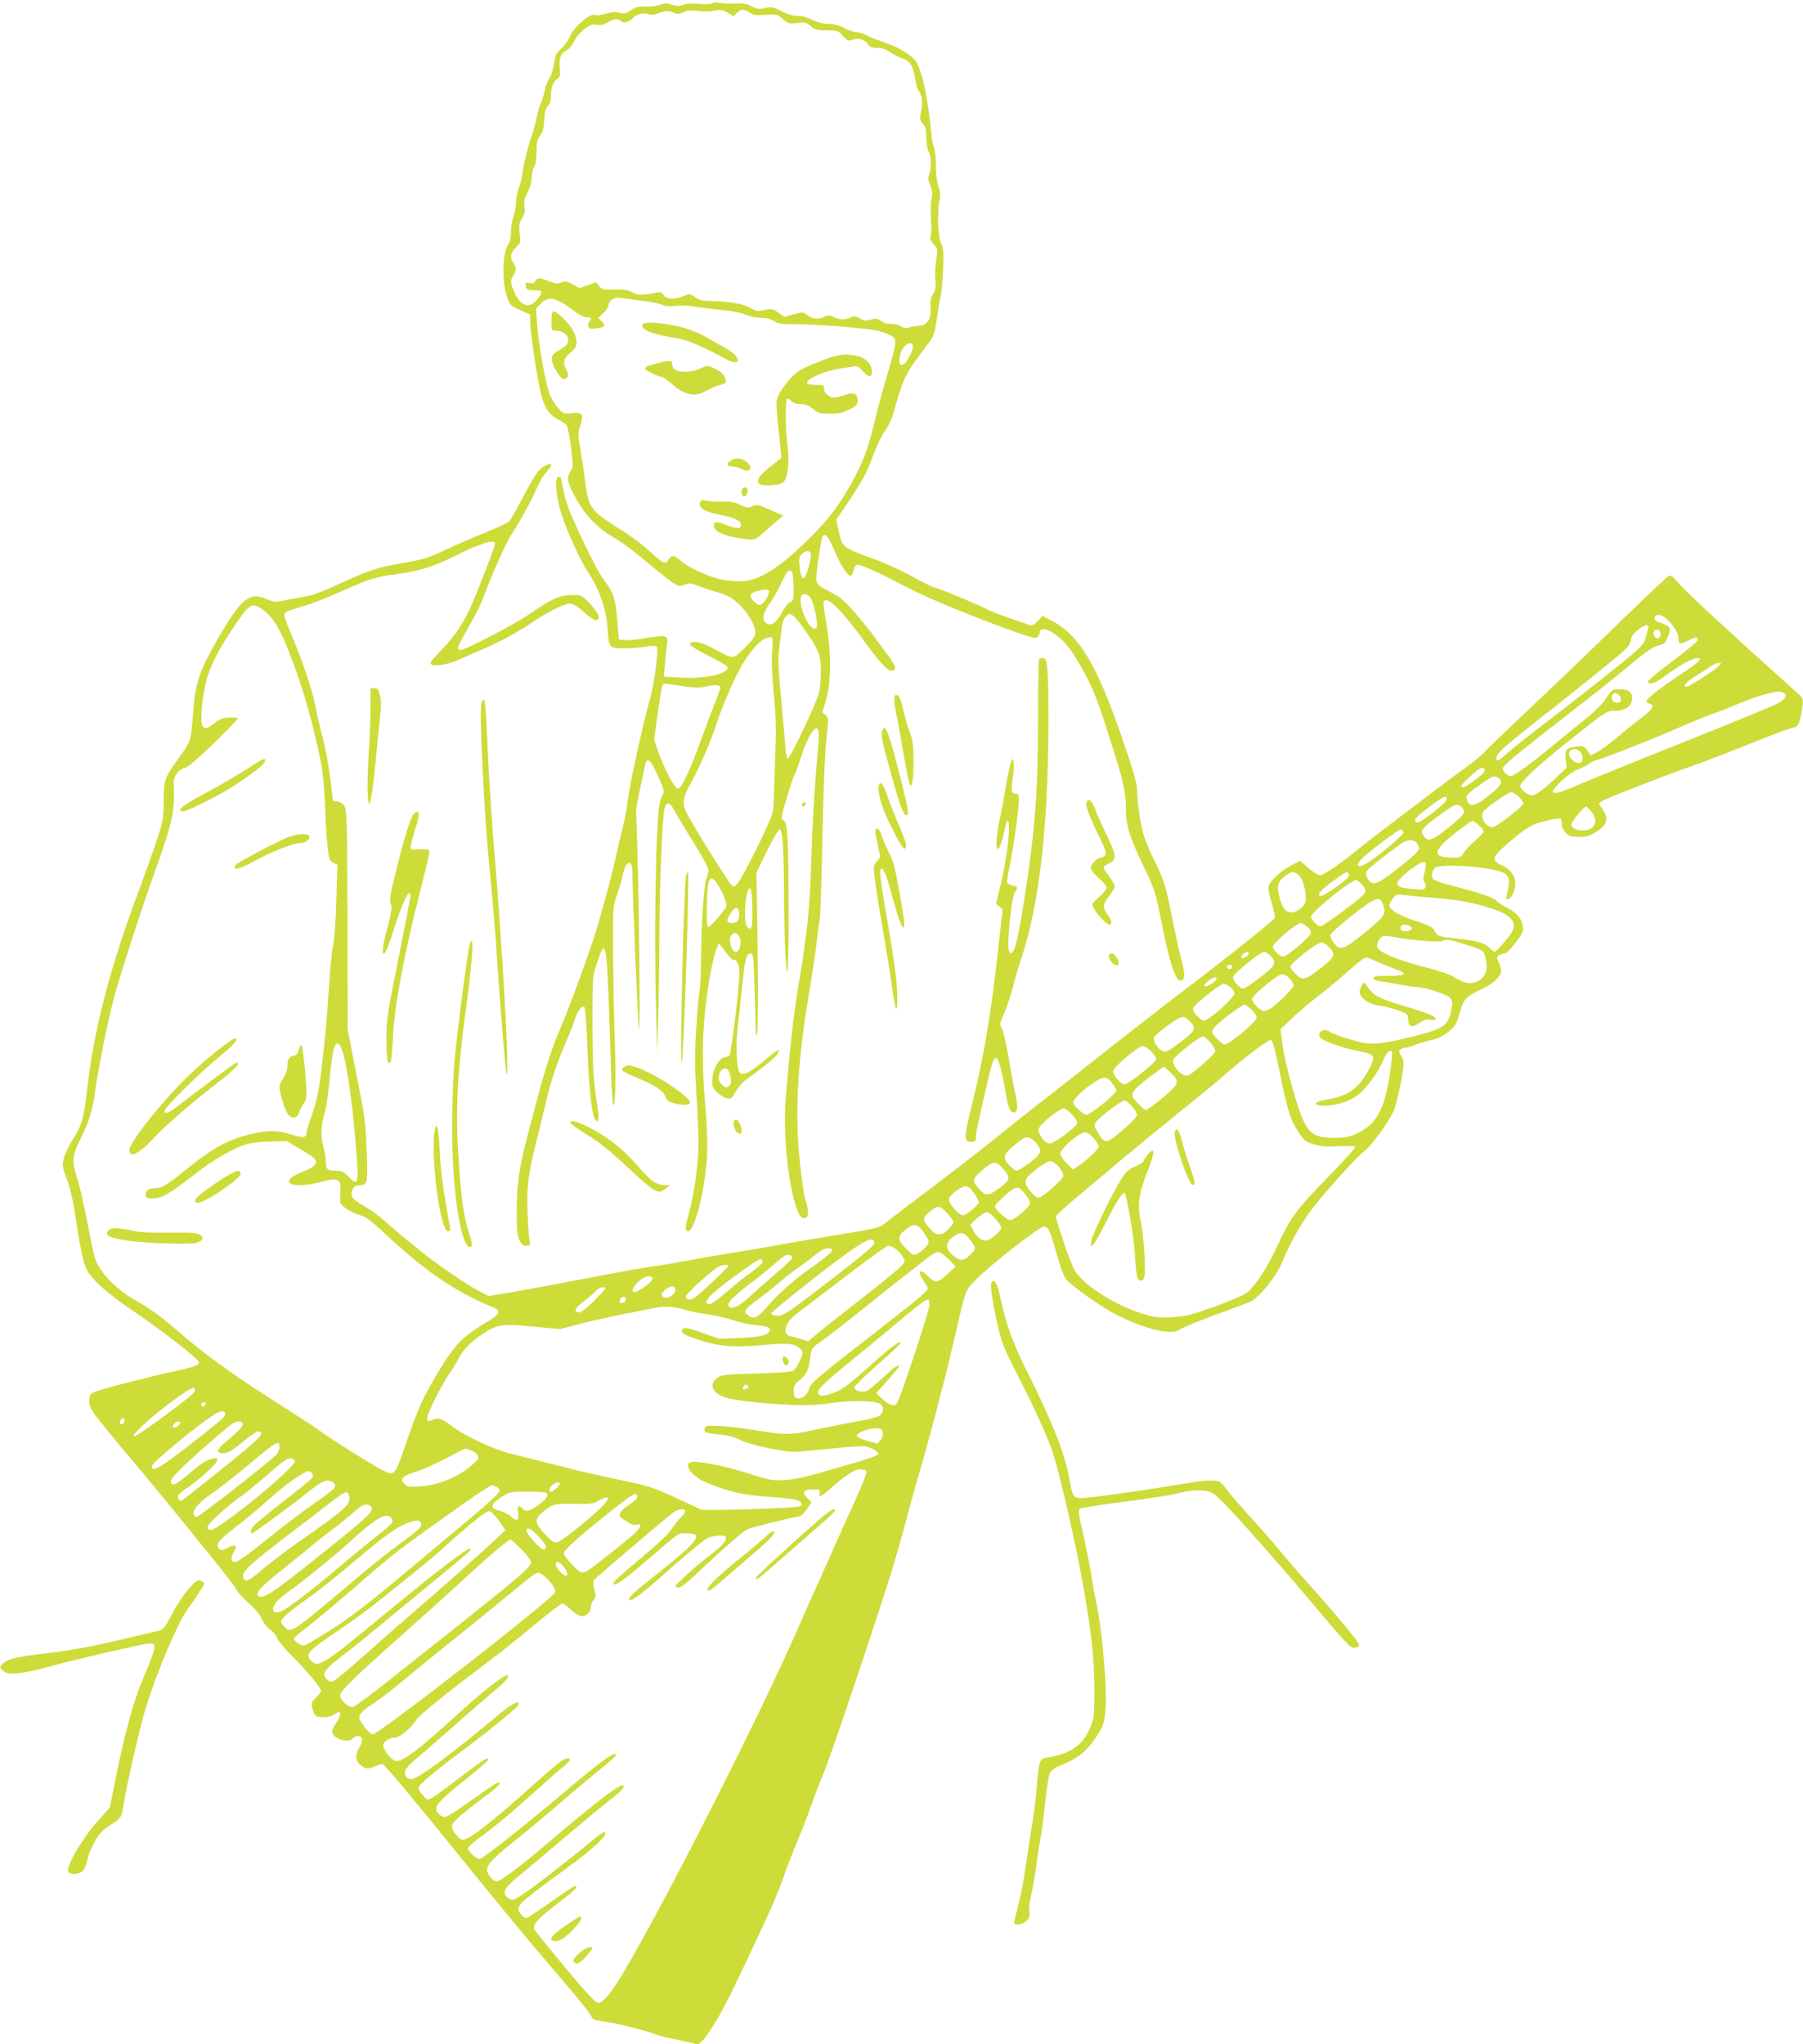 <?xml version="1.0" standalone="no"?>
<!DOCTYPE svg PUBLIC "-//W3C//DTD SVG 20010904//EN"
 "http://www.w3.org/TR/2001/REC-SVG-20010904/DTD/svg10.dtd">
<svg version="1.0" xmlns="http://www.w3.org/2000/svg"
 width="1129pt" height="1280pt" viewBox="0 0 1129 1280"
 preserveAspectRatio="xMidYMid meet">
<g transform="translate(0,1280) scale(0.1,-0.1)"
fill="#cddc39" stroke="none">
<path d="M4460 12780 c-9 -6 -43 -8 -82 -4 -45 4 -78 2 -98 -6 -25 -10 -38
-10 -71 0 -34 11 -46 11 -77 0 -20 -8 -61 -13 -91 -11 -43 2 -60 -2 -90 -23
-32 -22 -42 -24 -71 -16 -25 7 -47 6 -87 -6 -29 -8 -57 -13 -62 -9 -32 19
-139 -72 -168 -144 -8 -20 -30 -50 -50 -67 -31 -27 -37 -40 -44 -94 -5 -34
-18 -75 -29 -90 -11 -16 -25 -51 -30 -79 -5 -28 -16 -63 -24 -79 -8 -15 -19
-54 -25 -87 -6 -33 -20 -82 -30 -110 -21 -55 -61 -221 -61 -251 0 -11 -9 -45
-20 -77 -11 -31 -20 -77 -20 -102 0 -25 -7 -62 -15 -82 -8 -19 -15 -60 -15
-91 0 -38 -6 -65 -21 -88 -32 -52 -36 -225 -7 -313 20 -63 21 -64 84 -92 l64
-29 0 -46 c0 -50 31 -272 56 -397 26 -132 54 -181 125 -217 19 -10 40 -25 47
-32 6 -7 18 -69 27 -136 15 -121 15 -124 -4 -156 -23 -37 -20 -60 19 -136 63
-124 134 -202 245 -271 82 -50 117 -76 242 -181 51 -42 111 -89 133 -104 38
-25 44 -27 76 -15 30 11 42 10 87 -8 29 -11 86 -30 127 -42 60 -18 85 -33 127
-72 57 -53 103 -134 103 -179 0 -22 -16 -44 -66 -94 -76 -74 -68 -74 -190 -8
-54 29 -93 44 -118 44 -64 0 -41 -25 78 -85 63 -31 117 -63 120 -71 16 -41
-135 -76 -288 -67 l-109 6 7 76 c3 42 9 97 12 122 6 42 4 48 -15 54 -12 4 -63
-1 -114 -10 -51 -9 -110 -15 -132 -13 l-40 3 -10 125 c-11 135 -22 166 -92
262 -41 56 -180 343 -218 448 -14 41 -29 100 -33 130 -5 39 -11 55 -22 55 -26
0 -23 -83 5 -196 29 -112 117 -310 186 -416 63 -96 105 -220 113 -331 8 -130
10 -132 105 -132 42 0 103 5 135 11 42 7 62 7 69 0 12 -12 -15 -230 -40 -316
-41 -143 -124 -516 -138 -620 -8 -66 -24 -154 -35 -195 -11 -41 -29 -118 -40
-170 -20 -93 -62 -253 -121 -458 -35 -122 -179 -516 -239 -652 -43 -100 -91
-248 -141 -440 -16 -63 -41 -155 -54 -205 -52 -192 -68 -302 -69 -465 -1 -126
2 -162 16 -193 13 -29 23 -37 44 -37 25 0 26 2 19 38 -4 20 -9 101 -12 178 -5
161 5 237 63 467 19 78 44 178 54 222 27 119 66 236 121 363 27 63 53 130 59
150 13 48 46 90 59 77 6 -6 15 -125 20 -275 10 -255 28 -411 50 -433 21 -21
25 5 12 86 -27 175 -30 231 -31 517 0 289 0 296 25 370 64 190 65 178 91 -662
3 -120 10 -218 14 -218 14 0 18 168 10 400 -5 129 -10 372 -11 540 -2 303 -1
305 24 375 14 39 30 96 37 127 19 94 60 103 60 13 0 -125 33 -912 40 -975 10
-85 3 719 -9 1125 l-8 250 29 144 c16 79 31 148 34 152 14 24 34 0 73 -88 44
-97 44 -98 26 -128 -12 -21 -20 -65 -25 -145 -16 -230 -22 -739 -14 -1098 l9
-367 6 200 c4 110 7 343 8 518 1 316 16 723 30 801 9 57 34 59 61 6 12 -23 54
-94 94 -159 41 -64 86 -140 101 -169 27 -51 27 -53 11 -93 -19 -46 -35 -293
-36 -520 0 -75 -4 -158 -9 -185 -5 -27 -15 -136 -21 -242 -10 -156 -10 -237 1
-415 8 -122 13 -271 12 -332 -1 -119 -31 -319 -64 -429 -11 -37 -18 -75 -15
-82 23 -60 78 71 110 264 30 177 32 268 11 527 -19 229 -18 392 0 575 16 158
49 335 72 390 l14 35 19 -25 c53 -70 63 -80 75 -80 22 0 35 -34 35 -87 0 -80
-51 -497 -62 -510 -6 -7 -18 -13 -28 -13 -37 0 -80 -81 -80 -150 0 -34 6 -47
33 -71 34 -31 69 -45 87 -34 5 3 19 24 30 45 11 21 37 51 57 66 130 95 183
138 198 160 29 45 9 38 -59 -20 -123 -104 -164 -122 -181 -78 -13 35 -17 180
-6 267 6 50 18 162 27 250 17 173 27 215 54 215 15 0 18 -18 23 -167 4 -91 7
-212 8 -267 1 -81 3 -94 10 -66 5 20 7 238 3 521 l-7 486 67 137 c39 79 73
135 79 133 17 -5 24 -110 26 -367 1 -294 12 -549 22 -525 9 24 10 701 0 837
-5 78 -10 100 -24 110 -18 13 -17 19 18 137 20 69 43 138 52 154 8 17 28 71
43 119 28 88 71 168 90 168 22 0 22 -36 1 -258 -11 -125 -25 -371 -30 -547
-11 -334 -24 -463 -82 -810 -30 -177 -58 -435 -79 -708 -16 -208 10 -489 60
-658 21 -70 40 -95 65 -85 19 7 19 51 0 107 -9 23 -25 131 -36 238 -33 309
-16 627 56 1056 24 143 46 294 50 335 4 41 11 98 17 125 5 28 13 264 18 525 6
291 15 527 24 610 15 133 15 135 -5 152 l-20 17 21 68 c34 111 37 293 7 473
-14 80 -23 148 -20 153 23 39 112 -50 277 -278 74 -102 125 -155 148 -155 35
0 29 29 -19 93 -26 35 -67 90 -90 123 -24 32 -78 100 -121 149 -66 76 -90 96
-157 131 -69 35 -80 45 -83 70 -4 34 28 257 39 276 16 25 40 -6 79 -101 36
-88 84 -156 101 -146 4 3 10 18 14 34 3 16 12 32 19 34 17 7 133 -44 287 -126
136 -72 376 -173 651 -274 145 -53 181 -63 193 -53 8 7 15 18 15 24 0 30 23
35 62 15 63 -32 115 -86 167 -173 100 -166 127 -232 231 -566 65 -204 80 -275
80 -370 0 -107 20 -173 104 -350 78 -162 81 -173 122 -378 45 -231 85 -352
114 -352 30 0 33 34 11 117 -20 77 -27 107 -76 348 -27 132 -43 180 -103 300
-22 44 -49 109 -60 145 -21 67 -42 210 -42 291 0 31 -27 125 -85 293 -164 482
-277 672 -451 760 l-56 29 -30 -32 c-20 -22 -36 -30 -47 -26 -9 4 -63 22 -121
42 -57 19 -125 45 -150 58 -78 39 -308 135 -325 135 -8 0 -73 32 -144 71 -71
39 -178 88 -238 109 -200 71 -200 71 -224 186 l-12 60 70 104 c100 151 118
184 162 303 22 59 55 127 74 151 18 24 41 72 51 107 66 234 70 242 221 442 33
43 38 60 51 150 8 56 19 123 25 148 6 26 12 102 15 169 3 100 1 129 -12 154
-20 38 -27 200 -12 266 8 36 7 55 -6 93 -10 29 -16 80 -16 132 0 46 -5 96 -12
112 -6 15 -15 64 -19 108 -16 187 -57 376 -93 430 -25 38 -112 91 -196 119
-41 13 -93 34 -115 45 -21 12 -51 21 -66 21 -14 0 -47 11 -73 25 -32 17 -63
25 -97 25 -33 0 -66 8 -99 25 -30 15 -66 25 -93 25 -29 0 -64 10 -103 30 -54
27 -63 29 -103 20 -37 -9 -49 -8 -83 10 -30 16 -54 20 -106 18 -37 -2 -80 0
-97 4 -17 5 -37 4 -45 -2z m-40 -52 c19 0 50 3 67 7 25 5 42 2 69 -14 l37 -22
22 21 c26 25 42 25 79 1 24 -16 41 -18 101 -14 69 5 72 5 107 -26 34 -29 40
-31 90 -25 48 6 57 4 85 -20 27 -23 40 -26 100 -26 67 0 71 -1 101 -35 29 -31
35 -33 59 -24 37 14 78 2 97 -27 13 -19 25 -24 59 -24 30 0 54 -8 82 -27 22
-16 55 -33 74 -38 47 -14 70 -50 81 -124 5 -34 14 -68 20 -76 23 -28 30 -79
18 -133 -10 -48 -10 -54 10 -75 18 -19 22 -36 22 -88 1 -36 7 -75 15 -89 17
-30 19 -95 4 -139 -9 -26 -8 -39 6 -71 12 -27 15 -49 10 -72 -8 -34 -9 -100
-3 -178 2 -25 -1 -55 -5 -66 -6 -16 -1 -30 20 -54 26 -32 26 -33 15 -99 -6
-36 -8 -92 -5 -123 5 -46 2 -63 -15 -90 -15 -25 -19 -45 -15 -83 6 -70 -22
-115 -71 -115 -19 0 -47 -5 -62 -10 -21 -8 -32 -7 -53 7 -15 9 -41 16 -62 15
-23 -2 -44 4 -61 17 -22 17 -31 19 -63 10 -31 -9 -44 -8 -71 7 -27 15 -37 16
-59 6 -35 -16 -70 -15 -105 3 -25 13 -33 13 -65 -1 -39 -16 -66 -12 -103 16
-21 17 -26 17 -81 2 l-59 -16 -39 27 c-35 24 -42 25 -86 16 -43 -10 -52 -8
-90 14 -43 25 -133 40 -252 42 -46 1 -67 6 -92 24 -31 23 -33 23 -73 7 -58
-23 -105 -21 -124 6 -15 21 -18 21 -78 10 -65 -12 -98 -8 -134 15 -13 8 -47
12 -98 10 -71 -2 -79 0 -95 22 l-18 24 -52 -19 -52 -18 -44 24 c-37 20 -47 22
-70 12 -20 -9 -34 -9 -68 4 -75 27 -78 28 -92 7 -10 -15 -22 -19 -41 -15 -23
4 -25 2 -22 -19 2 -20 9 -24 38 -26 19 -1 41 -2 48 -2 19 -1 14 -19 -15 -57
-47 -58 -100 -43 -139 39 -28 60 -30 86 -9 113 8 10 14 28 14 39 0 11 -6 29
-14 39 -24 31 -18 65 16 97 29 27 30 30 23 88 -5 51 -3 65 15 94 17 27 20 44
15 74 -5 31 0 51 20 91 16 32 26 68 26 95 0 24 7 52 15 63 9 12 14 44 15 92 0
59 4 78 22 103 17 22 23 48 26 99 3 51 9 73 23 86 14 12 19 31 19 66 0 53 13
86 42 106 15 11 17 22 13 65 -7 60 8 96 46 114 14 7 34 31 44 54 11 24 38 56
64 76 38 29 51 33 79 28 24 -4 42 0 66 14 36 23 71 27 81 11 10 -17 51 -11 69
9 28 31 71 45 104 33 21 -7 37 -6 61 4 40 17 72 18 104 3 18 -8 31 -7 58 5 20
9 48 13 69 10 19 -3 51 -6 70 -6z m-400 -1811 c58 -7 116 -19 128 -26 17 -9
42 -11 81 -6 32 4 84 2 116 -4 32 -6 108 -16 169 -21 67 -7 127 -18 154 -30
25 -11 67 -20 95 -20 32 0 61 -7 83 -20 25 -16 49 -21 106 -20 166 1 493 -25
562 -46 27 -7 60 -21 73 -30 31 -20 28 -41 -33 -247 -25 -81 -60 -213 -79
-293 -41 -171 -69 -244 -143 -379 -77 -140 -149 -234 -271 -353 -189 -186
-314 -262 -428 -262 -34 0 -86 5 -115 11 -78 17 -204 74 -251 114 -48 42 -59
43 -81 10 -21 -32 -33 -26 -131 65 -41 37 -121 96 -180 131 -59 35 -124 82
-145 105 -42 46 -52 76 -68 204 -5 47 -18 129 -27 184 -17 93 -17 102 -1 153
23 71 13 84 -55 76 -47 -6 -51 -4 -83 31 -19 19 -44 62 -56 93 -26 70 -69 315
-77 440 l-6 92 32 32 c46 46 88 38 189 -36 53 -39 84 -55 100 -52 24 5 29 -12
11 -30 -7 -7 -9 -19 -5 -29 5 -13 14 -15 48 -10 58 9 63 15 37 42 l-23 24 32
30 c18 16 32 38 32 49 0 29 39 53 75 46 17 -3 77 -11 135 -18z m1696 -281 c7
-19 -34 -104 -57 -116 -25 -14 -32 2 -24 51 10 61 66 105 81 65z m-639 -1302
c3 -8 -2 -44 -12 -80 -27 -99 -49 -99 -58 -1 -5 49 -3 61 14 78 23 23 47 25
56 3z m-113 -135 c3 -17 6 -60 6 -95 0 -57 -2 -65 -25 -76 -13 -7 -37 -38 -52
-68 -31 -61 -69 -84 -97 -60 -27 21 -18 63 25 123 22 32 56 91 74 132 37 80
59 94 69 44z m-149 -99 c8 -13 -24 -69 -47 -84 -13 -8 -23 -5 -43 14 -36 34
-32 56 13 68 50 13 70 14 77 2z m260 -43 c24 -37 51 -175 37 -189 -35 -35
-118 138 -95 198 8 22 41 17 58 -9z m-38 -198 c89 -125 103 -161 103 -255 0
-45 -4 -106 -10 -135 -10 -56 -182 -419 -198 -419 -5 0 -12 42 -16 93 -4 50
-16 189 -27 307 -17 180 -18 229 -9 300 6 47 14 104 16 128 3 24 14 52 25 63
18 18 23 19 42 6 12 -7 46 -47 74 -88z m-202 -136 c-5 -58 -1 -148 10 -263 13
-136 16 -217 10 -370 -4 -107 -8 -235 -9 -285 -2 -82 -6 -99 -45 -185 -54
-121 -156 -318 -181 -350 -16 -20 -23 -23 -37 -14 -18 11 -259 399 -288 463
-24 54 -18 90 28 172 52 90 130 271 168 389 33 103 115 291 159 362 67 109
127 168 173 168 17 0 18 -7 12 -87z m-532 -223 c44 -7 82 -7 110 0 62 14 97
13 97 -4 0 -8 -16 -55 -35 -103 -19 -48 -58 -151 -86 -228 -74 -204 -124 -307
-146 -303 -21 4 -87 132 -123 236 l-24 70 22 161 c13 89 25 168 29 177 5 13
15 15 47 10 23 -3 71 -10 109 -16z m193 -1241 c38 -61 61 -127 49 -143 -41
-55 -99 -121 -109 -121 -7 0 -11 36 -10 115 1 194 18 230 70 149z m215 -147
c3 -117 -6 -147 -32 -116 -29 36 -9 268 21 238 5 -5 10 -60 11 -122z m-83 -31
c4 -39 -12 -61 -44 -61 -36 0 -38 18 -9 61 30 46 49 46 53 0z m6 -159 c10 -37
-5 -82 -27 -82 -30 0 -49 84 -25 108 20 20 42 9 52 -26z m-63 -851 c13 -44 8
-68 -17 -78 -20 -8 -54 29 -54 59 0 30 19 58 40 58 14 0 23 -11 31 -39z"/>
<path d="M3453 10790 c-1 -56 1 -60 22 -60 59 0 94 -35 80 -79 -3 -10 -25 -28
-49 -41 -59 -30 -65 -56 -29 -121 32 -59 55 -76 74 -53 10 13 10 21 -5 49 -24
44 -15 75 29 109 41 32 46 67 16 131 -19 42 -101 125 -124 125 -10 0 -14 -16
-14 -60z"/>
<path d="M4024 10769 c-19 -32 61 -63 226 -89 53 -8 167 -57 279 -120 59 -33
91 -38 91 -15 0 21 -29 48 -86 80 -27 15 -75 43 -106 61 -72 41 -153 69 -246
83 -92 14 -149 14 -158 0z"/>
<path d="M5115 10530 c-105 -43 -126 -57 -168 -102 -26 -29 -57 -72 -68 -96
-21 -41 -21 -49 -10 -160 7 -64 15 -145 18 -179 l6 -61 -63 -48 c-112 -88
-112 -130 1 -122 48 4 66 9 80 26 24 31 33 130 20 225 -13 94 -15 284 -2 291
4 3 16 -3 26 -14 12 -14 31 -20 59 -20 31 -1 50 -8 76 -30 31 -27 41 -30 106
-30 58 0 83 5 123 26 43 21 51 29 51 53 0 47 -23 58 -80 38 -26 -9 -56 -17
-67 -17 -30 0 -63 29 -63 56 0 22 -4 24 -49 24 -28 0 -52 4 -56 9 -16 26 112
82 221 96 27 3 59 8 72 11 18 4 32 -4 57 -32 35 -38 55 -38 55 -1 0 43 -35 83
-83 96 -85 21 -133 14 -262 -39z"/>
<path d="M4111 10524 c-58 -16 -71 -21 -71 -33 0 -10 83 -51 103 -51 8 0 38
-21 66 -46 77 -69 144 -82 215 -40 23 13 60 29 84 35 38 11 42 15 36 34 -10
33 -30 52 -75 72 -38 18 -41 18 -76 1 -83 -40 -183 -29 -183 19 0 30 -17 31
-99 9z"/>
<path d="M4572 9914 c-27 -18 -20 -34 14 -34 14 0 39 -7 55 -16 56 -29 82 7
33 45 -32 25 -71 27 -102 5z"/>
<path d="M4645 9730 c-8 -25 10 -50 24 -34 5 5 11 18 13 29 4 28 -28 32 -37 5z"/>
<path d="M4384 9656 c-14 -36 27 -61 132 -81 82 -16 124 -36 124 -61 0 -25
-24 -26 -81 -5 -68 26 -89 27 -89 2 0 -42 68 -71 204 -87 53 -6 53 -6 112 45
32 29 73 64 89 78 l30 26 -25 9 c-14 6 -51 22 -82 36 -51 22 -60 24 -88 12
-28 -11 -36 -10 -76 9 -34 18 -59 22 -112 20 -37 -1 -82 2 -99 6 -26 6 -34 4
-39 -9z"/>
<path d="M3411 9883 c-38 -19 -57 -47 -147 -216 -35 -67 -70 -127 -77 -134 -7
-6 -73 -37 -147 -67 -75 -30 -189 -80 -255 -111 -104 -49 -137 -59 -260 -80
-166 -30 -202 -41 -360 -113 -174 -78 -205 -90 -281 -102 -38 -6 -91 -16 -117
-22 -41 -9 -54 -7 -98 11 -108 47 -160 4 -312 -261 -107 -187 -135 -268 -147
-441 -14 -186 -14 -186 -84 -284 -98 -137 -99 -140 -101 -278 -1 -112 -4 -128
-44 -247 -23 -71 -67 -194 -97 -275 -192 -508 -294 -895 -339 -1288 -20 -176
-33 -224 -89 -310 -25 -39 -50 -92 -57 -120 -10 -46 -8 -56 19 -125 17 -44 37
-123 47 -190 35 -234 55 -334 77 -377 32 -64 134 -156 284 -256 125 -84 309
-222 388 -292 34 -31 38 -37 25 -49 -8 -8 -61 -24 -119 -36 -152 -32 -490
-118 -527 -135 -30 -13 -33 -19 -33 -59 0 -42 7 -53 108 -177 59 -73 127 -155
152 -183 47 -53 302 -365 523 -638 69 -86 133 -170 141 -186 8 -16 42 -53 75
-81 37 -33 68 -70 81 -99 13 -27 35 -56 53 -67 18 -11 37 -34 42 -51 6 -16 44
-63 85 -104 96 -95 190 -207 190 -226 0 -8 -14 -28 -31 -43 -27 -25 -30 -33
-24 -64 4 -20 13 -42 21 -48 21 -17 88 -14 115 5 13 9 27 16 31 16 16 0 8 -32
-17 -68 -14 -20 -25 -44 -25 -54 0 -44 101 -77 130 -43 16 20 49 19 57 -1 3
-9 -4 -33 -16 -54 -27 -48 -27 -81 1 -107 34 -30 51 -33 94 -14 21 10 45 16
51 14 15 -5 204 -232 532 -638 133 -165 317 -388 407 -495 91 -107 210 -247
263 -310 54 -64 101 -125 105 -137 5 -17 18 -22 64 -28 67 -7 272 -58 322 -78
19 -8 62 -20 95 -27 33 -6 89 -18 123 -27 l64 -15 30 28 c16 16 59 80 95 141
58 102 107 201 312 642 34 73 75 172 91 220 15 47 53 145 83 218 31 73 75 185
97 250 23 65 60 161 82 213 43 100 368 1071 436 1300 22 74 57 198 77 275 20
77 54 199 75 270 65 220 165 600 215 815 88 382 75 344 152 423 91 93 392 326
420 327 28 0 39 -25 83 -184 18 -64 42 -128 53 -143 35 -44 226 -179 321 -227
175 -88 338 -127 388 -94 30 20 148 67 304 123 67 24 135 50 150 58 56 30 160
162 194 246 39 100 110 228 174 316 71 97 294 345 339 377 48 35 174 212 191
270 23 81 44 177 51 240 6 45 4 62 -11 88 -16 27 -17 32 -4 40 8 5 23 10 32
10 10 0 41 9 70 21 28 11 74 24 101 29 52 10 124 61 145 102 6 13 18 49 27 80
19 70 39 91 131 134 73 34 124 81 124 114 0 9 -7 34 -15 53 -14 34 -14 37 4
47 11 5 27 10 35 10 8 0 38 30 67 68 44 59 50 71 45 102 -8 50 -35 81 -99 116
-31 16 -63 37 -69 46 -14 18 -120 53 -280 93 -57 14 -108 33 -114 41 -14 18
-7 55 14 72 21 16 171 15 292 -2 152 -22 176 -38 167 -109 -3 -23 -9 -52 -13
-64 -11 -39 24 -27 41 13 32 78 7 141 -72 176 -63 28 -59 52 20 121 135 117
160 133 252 156 47 12 90 19 96 16 5 -4 9 -20 9 -36 0 -18 9 -39 25 -54 20
-21 34 -25 83 -25 47 0 67 6 104 29 74 47 85 84 43 145 l-24 36 22 14 c28 19
357 147 552 216 83 29 215 80 295 112 192 78 319 126 352 133 30 6 41 33 54
131 6 52 6 52 -37 90 -403 361 -676 613 -733 677 -52 59 -54 60 -76 44 -12 -9
-143 -132 -289 -274 -146 -143 -361 -349 -476 -458 -335 -318 -359 -340 -385
-370 -14 -15 -63 -55 -110 -89 -131 -95 -576 -433 -660 -501 -125 -102 -231
-175 -254 -175 -12 0 -45 20 -73 45 l-52 45 -61 -31 c-33 -18 -79 -52 -101
-77 -46 -49 -46 -55 -11 -172 10 -36 17 -70 15 -77 -4 -12 -229 -193 -418
-338 -275 -210 -588 -453 -715 -555 -80 -64 -226 -179 -325 -255 -99 -77 -222
-175 -274 -218 -52 -43 -227 -179 -390 -303 -163 -123 -310 -235 -327 -249
-27 -22 -59 -30 -247 -60 -118 -19 -291 -48 -384 -65 -92 -18 -238 -42 -323
-56 -85 -13 -211 -35 -280 -48 -69 -13 -165 -30 -215 -36 -49 -6 -225 -38
-390 -70 -165 -32 -376 -71 -468 -87 l-168 -28 -65 34 c-73 38 -281 181 -364
250 -30 26 -77 64 -105 86 -27 22 -78 66 -113 97 -34 31 -92 74 -129 95 -79
45 -91 61 -77 100 8 23 16 29 47 31 49 4 51 15 43 221 -6 158 -12 213 -49 396
-9 44 -28 143 -43 220 l-27 140 -1 686 c-2 621 -4 689 -19 712 -10 15 -28 27
-44 29 l-28 3 -17 140 c-9 77 -30 192 -47 255 -17 63 -38 152 -46 198 -19 101
-86 300 -149 444 -25 59 -46 116 -46 127 0 17 15 25 88 46 90 26 164 55 317
123 133 59 177 72 304 88 135 18 226 46 354 110 162 82 257 111 257 80 0 -15
-90 -251 -140 -368 -50 -118 -111 -211 -194 -296 -64 -66 -78 -85 -66 -92 23
-15 109 0 175 30 33 15 89 40 125 55 116 49 243 116 321 170 97 68 210 125
247 125 21 0 46 -15 91 -55 38 -34 67 -52 76 -49 8 4 15 10 15 16 0 20 -30 65
-70 103 -39 38 -44 40 -103 39 -73 0 -124 -24 -262 -119 -85 -60 -402 -225
-430 -225 -29 0 -22 20 45 136 38 65 79 146 91 179 53 144 144 349 180 406 60
92 133 226 160 293 13 32 41 78 62 102 42 48 38 61 -12 37z m-1769 -898 c79
-53 135 -160 229 -435 53 -152 121 -416 145 -560 8 -47 17 -159 20 -250 3 -91
10 -202 16 -248 9 -75 13 -85 36 -95 l25 -12 -7 -220 c-3 -127 -12 -250 -21
-290 -8 -38 -19 -153 -25 -255 -13 -222 -45 -533 -66 -648 -8 -45 -28 -119
-44 -163 -17 -44 -30 -88 -30 -98 0 -37 -19 -39 -98 -14 -91 29 -164 27 -289
-8 -119 -33 -217 -89 -364 -209 -123 -100 -156 -120 -200 -120 -40 0 -63 -19
-57 -47 3 -14 13 -18 48 -17 52 0 105 31 247 142 110 87 228 158 309 188 48
17 90 23 171 26 l108 3 82 -48 c45 -26 87 -54 93 -62 23 -28 1 -53 -70 -80
-170 -65 -81 -116 113 -65 58 15 83 18 97 10 23 -12 23 -14 20 -92 -2 -56 -1
-57 39 -86 22 -16 61 -35 85 -41 35 -9 66 -31 143 -103 267 -250 453 -377 696
-476 43 -18 34 -43 -30 -81 -165 -97 -213 -146 -318 -320 -90 -149 -132 -241
-189 -409 -86 -253 -82 -248 -167 -204 -73 38 -288 173 -369 231 -36 26 -128
87 -205 136 -348 220 -518 342 -702 501 -103 90 -167 136 -253 185 -97 54
-181 128 -229 200 -36 53 -41 71 -81 281 -24 122 -54 254 -67 292 -33 98 -30
142 13 229 61 119 84 194 100 316 17 127 71 398 110 555 34 132 157 517 256
796 122 343 132 389 126 578 -2 42 30 85 68 93 20 4 79 54 182 154 83 82 152
152 152 157 0 4 -24 6 -53 5 -43 -2 -62 -9 -94 -35 -73 -58 -91 -36 -79 96 17
189 59 296 197 502 102 152 114 160 181 115z m8785 -53 c45 -35 83 -94 83
-128 0 -40 10 -42 67 -12 43 23 60 21 50 -6 -4 -9 -74 -66 -157 -128 -82 -61
-150 -118 -150 -125 0 -27 48 -11 114 40 81 61 162 105 193 106 41 2 15 -24
-111 -107 -131 -87 -206 -147 -206 -164 0 -5 9 -12 20 -15 33 -9 20 -34 -45
-82 -33 -25 -102 -80 -154 -124 -51 -43 -110 -87 -132 -97 l-38 -20 -22 31
c-21 29 -25 31 -67 25 -66 -9 -75 -20 -68 -82 l6 -51 -63 -59 c-82 -79 -130
-114 -154 -114 -27 0 -73 37 -73 59 0 24 102 120 280 263 263 210 259 208 319
208 62 0 101 30 101 78 0 40 -22 56 -78 56 -46 1 -47 0 -86 -57 -25 -39 -72
-85 -135 -135 -53 -42 -134 -108 -181 -147 -126 -106 -260 -205 -278 -205 -19
0 -52 29 -52 45 0 23 40 56 609 499 42 33 126 101 186 151 111 93 148 117 197
129 20 4 31 17 43 51 21 53 14 66 -45 84 -37 11 -50 28 -33 44 11 12 37 7 60
-11z m-106 -63 c-2 -8 -9 -34 -14 -57 -9 -36 -23 -55 -82 -105 -81 -70 -335
-271 -580 -458 -91 -70 -185 -145 -210 -168 -44 -41 -65 -51 -65 -30 0 24 25
51 111 121 50 40 110 89 134 108 24 19 81 64 127 99 89 70 294 235 391 316 64
53 73 65 82 108 3 17 22 39 47 57 42 31 66 34 59 9z m77 -33 c2 -10 -1 -23 -7
-29 -16 -16 -44 14 -35 37 8 22 38 17 42 -8z m356 -214 c-42 -35 -178 -122
-192 -122 -32 0 -4 31 68 74 25 15 60 38 79 52 19 13 43 24 55 24 19 -1 18 -3
-10 -28z m410 -158 c32 -12 17 -43 -31 -68 -50 -25 -316 -134 -823 -336 -162
-65 -347 -140 -410 -167 -136 -59 -166 -67 -176 -51 -10 16 108 124 153 139
20 6 51 22 71 35 19 13 39 24 44 24 21 0 295 107 493 192 116 50 225 95 244
100 19 6 82 30 140 55 98 42 223 81 263 82 9 1 23 -2 32 -5z m-1026 -16 c7 -7
12 -20 12 -30 0 -26 -47 -24 -55 2 -11 35 17 54 43 28z m-244 -354 c20 -19 21
-63 2 -70 -19 -7 -53 12 -66 37 -22 40 31 67 64 33z m-599 -126 c-7 -18 -117
-98 -134 -98 -6 0 -11 4 -11 8 0 10 76 83 110 105 26 18 44 10 35 -15z m86
-38 c31 -17 22 -46 -28 -87 -110 -90 -145 -103 -165 -58 -14 31 -5 43 86 106
75 53 78 54 107 39z m131 -120 c16 -17 28 -36 26 -43 -7 -21 -171 -147 -192
-147 -43 0 -80 62 -58 97 15 24 156 123 175 123 10 0 32 -14 49 -30z m-454
-17 c-4 -21 -157 -142 -180 -142 -29 -1 -20 24 20 56 129 103 168 124 160 86z
m96 -49 c26 -26 19 -40 -51 -99 -135 -111 -161 -122 -190 -76 -19 30 -9 44 70
104 128 96 141 102 171 71z m810 -25 c50 -59 23 -119 -52 -119 -42 0 -72 16
-72 38 0 17 77 111 92 112 3 0 18 -14 32 -31z m-705 -85 c17 -14 31 -32 31
-39 0 -8 -25 -35 -56 -62 -31 -26 -62 -60 -70 -75 -13 -25 -20 -28 -64 -28
-145 0 -132 47 53 186 33 24 63 44 67 44 5 0 22 -12 39 -26z m-471 -46 c3 -16
-176 -165 -241 -200 -46 -26 -59 -6 -21 33 44 47 236 190 248 186 6 -2 12 -11
14 -19z m88 -73 c22 -34 14 -45 -126 -155 -126 -99 -155 -109 -184 -65 -10 15
-14 34 -11 45 5 16 102 94 220 178 41 29 80 28 101 -3z m45 -175 c-10 -40 -10
-54 -1 -65 7 -8 9 -22 6 -31 -5 -14 -17 -16 -74 -11 -82 7 -102 14 -102 37 0
19 69 82 130 118 47 29 57 16 41 -48z m-799 -11 c24 -13 44 -58 53 -124 5 -42
3 -55 -14 -77 -12 -14 -34 -31 -50 -36 -45 -16 -72 4 -93 68 -28 92 -21 122
39 162 33 21 38 22 65 7z m323 1 c4 -6 1 -18 -7 -27 -20 -25 -149 -113 -165
-113 -33 0 -3 38 72 92 85 61 90 64 100 48z m80 -65 c30 -29 31 -49 6 -74 -37
-37 -248 -191 -261 -191 -20 0 -60 41 -60 61 0 28 246 227 283 229 4 0 19 -11
32 -25z m435 -85 c165 -14 230 -25 335 -55 100 -29 142 -49 167 -79 31 -37 23
-69 -38 -140 -31 -36 -60 -66 -64 -66 -4 0 -21 13 -37 29 -31 29 -84 43 -218
56 -93 10 -104 13 -120 44 -12 25 -31 35 -124 66 -106 35 -161 69 -161 98 0 8
10 27 22 42 19 25 25 27 67 21 25 -3 102 -11 171 -16z m-301 -41 c22 -62 16
-71 -91 -161 -121 -100 -160 -123 -187 -109 -22 12 -51 55 -51 76 0 8 60 62
133 120 148 117 177 128 196 74z m-475 -140 c17 -13 26 -29 24 -42 -3 -23
-150 -147 -174 -147 -18 0 -64 44 -64 61 0 24 148 149 175 149 7 0 24 -10 39
-21z m640 5 c30 -12 18 -34 -19 -34 -28 0 -35 4 -35 20 0 20 22 26 54 14z
m-83 -73 c130 -23 277 -33 297 -20 16 10 35 7 108 -15 144 -45 143 -45 154
-85 23 -82 3 -135 -61 -161 -36 -15 -79 -4 -139 35 -20 13 -98 40 -180 60
-168 43 -285 92 -295 124 -8 27 18 71 44 71 10 0 42 -4 72 -9z m-420 -60 c45
-45 39 -62 -48 -131 -101 -78 -115 -82 -159 -39 -19 18 -34 38 -34 45 0 23
167 154 197 154 8 0 28 -13 44 -29z m-503 -43 c-6 -17 -36 -34 -45 -24 -4 4 1
14 11 22 24 17 39 18 34 2z m137 -13 c27 -27 30 -37 15 -65 -13 -24 -167 -140
-186 -140 -20 0 -64 49 -64 71 0 20 172 159 196 159 8 0 26 -11 39 -25z m730
-62 c33 -13 70 -28 83 -33 47 -20 21 -30 -73 -30 -76 0 -95 -3 -95 -14 0 -10
16 -17 48 -21 26 -3 81 -13 123 -21 42 -8 86 -14 99 -14 47 0 185 -44 206 -65
20 -20 21 -27 12 -76 -18 -100 -44 -119 -233 -167 -169 -43 -252 -54 -316 -42
-68 13 -207 59 -214 71 -4 5 -17 9 -31 9 -28 0 -42 -25 -27 -48 11 -18 149
-66 237 -83 109 -21 113 -29 65 -120 -59 -110 -124 -158 -242 -180 -36 -7 -72
-16 -79 -20 -22 -14 2 -24 54 -22 77 3 158 31 205 70 53 43 129 148 153 211
18 47 43 73 56 59 4 -4 -2 -71 -14 -149 -34 -218 -85 -309 -204 -364 -53 -25
-75 -29 -143 -29 -115 1 -150 21 -192 105 -40 82 -120 373 -134 488 l-11 87
73 70 c41 39 112 99 159 135 47 36 120 96 164 135 43 38 92 80 109 92 29 21
32 21 66 6 20 -9 63 -27 96 -40z m-970 -2 c7 -12 -12 -24 -25 -16 -11 7 -4 25
10 25 5 0 11 -4 15 -9z m360 -77 c14 -15 25 -34 25 -43 0 -16 -78 -97 -134
-139 -16 -12 -39 -22 -51 -22 -24 0 -75 51 -75 76 0 21 161 154 188 154 13 0
34 -12 47 -26z m-457 -6 c-6 -17 -67 -52 -76 -43 -9 9 45 55 64 55 9 0 14 -6
12 -12z m86 -49 c14 -11 26 -28 26 -38 0 -29 -159 -171 -192 -171 -19 0 -68
52 -68 72 0 23 167 158 195 158 7 0 24 -9 39 -21z m133 -141 c18 -18 33 -40
33 -49 0 -25 -172 -169 -202 -169 -16 0 -78 63 -78 79 0 10 12 29 28 43 41 39
163 128 175 128 6 0 26 -14 44 -32z m-379 -81 c31 -33 24 -52 -40 -102 -105
-81 -118 -88 -142 -75 -30 16 -59 66 -49 84 10 18 74 70 132 107 48 31 59 29
99 -14z m121 -124 c17 -21 31 -45 31 -55 0 -17 -131 -133 -171 -152 -32 -15
-106 64 -92 99 9 24 164 145 185 145 9 0 30 -17 47 -37z m432 -176 c48 -241
70 -311 119 -385 37 -56 46 -62 98 -78 43 -12 80 -15 154 -11 56 3 100 1 104
-4 3 -5 -70 -87 -163 -182 -201 -205 -243 -261 -320 -429 -64 -141 -143 -262
-197 -303 -19 -15 -111 -54 -203 -87 -149 -53 -179 -61 -265 -65 -86 -5 -106
-3 -185 22 -174 54 -365 176 -423 270 -24 38 -122 323 -118 340 2 7 62 61 133
121 72 59 155 129 185 155 97 83 411 341 538 442 67 54 157 128 200 166 125
110 273 222 290 219 11 -2 25 -52 53 -191z m-5857 88 c24 -94 55 -323 71 -520
24 -288 22 -299 -45 -230 -29 30 -40 35 -81 35 -51 0 -59 8 -59 62 0 17 -7 58
-16 92 -18 67 -15 128 11 216 9 30 23 129 31 220 16 174 32 227 60 199 7 -8
20 -41 28 -74z m5053 33 c18 -18 33 -40 33 -49 0 -21 -174 -159 -201 -159 -20
0 -69 58 -69 81 0 27 156 159 188 159 9 0 31 -14 49 -32z m125 -135 c57 -56
52 -71 -53 -158 -50 -41 -97 -75 -104 -75 -14 0 -85 74 -85 89 0 26 20 48 102
112 50 38 93 69 96 69 3 0 23 -17 44 -37z m-363 -72 c12 -16 21 -33 21 -38 0
-23 -161 -153 -190 -153 -16 0 -80 61 -80 76 0 26 94 110 165 147 35 18 54 11
84 -32z m117 -137 c19 -19 34 -44 34 -54 0 -11 -29 -44 -70 -79 -124 -107
-128 -108 -173 -36 -22 35 -26 48 -18 64 17 30 160 140 185 141 5 0 24 -16 42
-36z m-372 -54 c22 -24 33 -45 30 -55 -10 -26 -144 -125 -168 -125 -24 0 -45
19 -66 59 -9 18 -9 28 0 45 16 29 128 116 150 116 10 0 34 -18 54 -40z m135
-147 c17 -21 31 -44 31 -51 0 -16 -68 -82 -123 -119 l-38 -26 -39 38 c-22 22
-40 49 -40 60 0 34 118 135 157 135 13 0 34 -15 52 -37z m-383 -9 c14 -10 32
-30 39 -45 14 -26 13 -30 -10 -58 -28 -32 -111 -91 -131 -91 -6 0 -26 15 -43
32 -46 47 -39 72 34 130 65 53 74 56 111 32z m164 -170 c18 -22 30 -44 28 -57
-3 -23 -132 -137 -155 -137 -19 0 -72 59 -79 88 -4 12 0 30 7 39 29 35 125
103 145 103 13 0 36 -16 54 -36z m-359 -1 c62 -69 60 -78 -20 -137 -58 -43
-79 -45 -113 -8 -50 53 -51 65 -10 104 80 75 105 83 143 41z m-168 -170 c15
-22 27 -44 27 -50 0 -17 -81 -83 -101 -83 -25 0 -91 77 -87 103 2 13 23 35 51
54 56 38 69 35 110 -24z m322 -7 c14 -18 25 -40 25 -49 0 -23 -98 -107 -125
-107 -21 0 -95 68 -95 88 0 9 61 68 104 100 33 26 52 19 91 -32z m-486 -121
c17 -20 31 -41 31 -48 0 -7 -15 -28 -34 -46 -46 -45 -79 -40 -123 18 -31 39
-32 46 -20 65 8 11 29 31 47 43 38 26 51 22 99 -32z m295 -27 c20 -23 36 -48
36 -55 0 -19 -59 -72 -88 -79 -30 -8 -63 15 -87 60 l-20 37 42 40 c23 21 51
39 62 39 11 0 36 -19 55 -42z m-461 -70 c49 -66 52 -77 22 -108 -14 -15 -37
-33 -51 -40 -23 -13 -27 -11 -69 30 -56 55 -57 78 -7 119 48 40 75 39 105 -1z
m289 -45 c14 -16 31 -38 37 -51 11 -20 8 -27 -22 -57 -43 -43 -66 -44 -112 -4
-50 45 -46 82 15 123 34 23 52 20 82 -11z m-587 -37 c0 -14 -76 -78 -245 -208
-306 -236 -326 -250 -368 -246 -18 2 -33 7 -34 13 -1 5 115 101 258 213 303
237 389 287 389 228z m133 -35 c15 -11 35 -33 44 -49 17 -28 17 -31 0 -50 -22
-26 -119 -106 -307 -252 -81 -63 -179 -141 -217 -172 l-68 -57 -43 14 c-23 7
-54 16 -69 19 -54 12 -30 90 44 143 23 17 158 119 298 227 140 108 263 196
273 196 11 0 31 -9 45 -19z m-398 -10 c0 -11 -36 -41 -120 -101 -118 -84 -211
-165 -280 -245 -68 -78 -88 -88 -127 -60 -31 22 -21 37 61 97 39 28 100 77
136 108 36 31 88 72 115 90 28 18 71 51 96 72 26 21 57 42 70 47 24 9 49 5 49
-8z m730 -56 l44 -45 -46 -43 c-62 -60 -82 -64 -124 -21 -56 56 -74 38 -29
-28 14 -20 25 -41 25 -46 0 -13 -55 -61 -195 -170 -542 -422 -538 -419 -551
-464 -6 -20 -20 -38 -36 -46 -39 -19 -58 -6 -58 39 0 32 6 43 40 70 42 34 55
62 65 147 7 51 9 54 68 94 34 23 163 124 287 223 124 100 246 197 272 216 25
19 69 53 98 77 28 23 62 42 74 42 13 0 40 -19 66 -45z m-980 10 c0 -8 -42 -49
-92 -91 -51 -43 -124 -107 -161 -142 -69 -64 -109 -87 -134 -78 -36 14 5 60
147 167 47 35 105 82 130 105 25 22 54 46 64 51 23 13 46 6 46 -12z m-185 -26
c0 -8 -31 -36 -69 -64 -38 -27 -101 -77 -140 -111 -98 -84 -124 -100 -139 -85
-20 20 51 84 243 220 84 60 105 68 105 40z m-217 -29 c-1 -5 -52 -55 -111
-110 -80 -75 -114 -100 -130 -98 -13 2 -22 10 -22 20 0 15 115 122 188 176 31
22 82 31 75 12z m-473 -80 c0 -16 -89 -80 -111 -80 -21 0 -16 21 10 51 42 48
101 65 101 29z m143 -61 c6 -32 -48 -68 -76 -50 -18 11 -7 33 26 54 30 18 46
17 50 -4z m-438 3 c0 -4 -33 -40 -74 -81 -48 -47 -80 -72 -91 -69 -35 6 -26
26 32 71 32 24 67 54 77 66 18 20 56 29 56 13z m130 -67 c0 -16 -27 -32 -37
-22 -3 4 -3 13 0 22 8 20 37 20 37 0z m1900 -39 c0 -30 -175 -560 -201 -608
-15 -28 -46 -21 -91 20 l-41 39 72 81 c39 44 71 83 71 86 0 18 -30 -3 -100
-69 -43 -41 -90 -79 -104 -85 -31 -11 -76 3 -76 23 0 8 65 72 145 142 80 70
145 131 145 136 0 20 -59 -23 -170 -123 -156 -140 -192 -167 -250 -189 -61
-23 -89 -24 -97 -3 -8 21 35 64 187 187 69 56 193 158 275 227 233 195 235
197 235 136z m-1535 -26 c39 -11 106 -25 150 -31 44 -5 112 -21 151 -34 39
-13 97 -26 130 -30 88 -9 104 -14 104 -30 0 -33 -45 -46 -182 -52 l-134 -6
-104 37 c-107 38 -130 40 -130 9 0 -14 25 -26 108 -53 127 -42 226 -49 424
-30 137 13 180 7 212 -29 16 -18 16 -22 -5 -70 -12 -29 -31 -57 -43 -64 -13
-7 -98 -14 -234 -17 -193 -6 -215 -8 -240 -27 -51 -38 -36 -89 38 -119 44 -19
232 -42 414 -50 109 -5 168 -3 261 11 124 18 267 16 306 -5 27 -15 24 -56 -5
-75 -13 -9 -75 -24 -137 -35 -63 -10 -175 -33 -250 -49 -165 -37 -196 -38
-391 -6 -84 14 -189 26 -233 27 -76 3 -80 2 -83 -19 -4 -24 3 -26 120 -38 32
-4 79 -18 105 -32 54 -29 259 -73 338 -73 28 0 134 9 234 20 100 11 194 17
209 14 42 -10 82 -33 82 -47 0 -8 -52 -28 -127 -50 -71 -20 -182 -53 -248 -72
-77 -23 -151 -38 -205 -42 -82 -5 -92 -4 -245 45 -152 47 -317 78 -350 66 -47
-18 13 -93 102 -129 140 -56 223 -75 373 -86 80 -5 162 -14 183 -20 41 -11 50
-36 15 -43 -34 -7 -378 -21 -498 -20 l-105 0 -125 58 c-183 85 -198 90 -395
131 -99 20 -268 59 -375 87 -107 27 -238 60 -291 73 -119 30 -289 108 -380
176 -69 51 -83 55 -131 34 -38 -15 -29 26 27 137 31 62 72 134 90 160 19 25
43 64 54 87 31 60 73 103 151 157 91 62 124 67 326 47 l161 -15 114 30 c63 17
195 46 294 66 99 19 189 37 200 39 47 10 105 6 170 -13z m400 -480 c3 -6 -1
-13 -10 -16 -19 -8 -30 0 -20 15 8 14 22 14 30 1z m-3465 -23 c0 -19 -25 -40
-208 -176 -90 -67 -169 -118 -174 -115 -16 10 111 125 243 222 111 81 139 95
139 69z m68 -89 c-6 -18 -28 -21 -28 -4 0 9 7 16 16 16 9 0 14 -5 12 -12z
m122 -62 c0 -18 -33 -46 -237 -205 -176 -136 -223 -162 -223 -123 0 23 292
264 398 329 35 21 62 21 62 -1z m-630 -40 c0 -16 -18 -31 -27 -22 -8 8 5 36
17 36 5 0 10 -6 10 -14z m348 -18 c-6 -16 -36 -34 -44 -25 -9 9 15 37 33 37 8
0 13 -5 11 -12z m392 -8 c0 -12 -30 -44 -80 -86 -79 -65 -91 -86 -56 -92 34
-7 62 8 140 73 44 36 86 64 95 63 44 -9 12 -42 -221 -229 -134 -107 -249 -199
-257 -203 -16 -10 -32 11 -24 31 3 8 32 32 64 53 76 52 179 148 179 167 0 12
-7 14 -31 9 -35 -7 -70 -29 -149 -97 -83 -71 -110 -80 -110 -40 0 23 171 182
368 344 40 33 82 36 82 7z m4008 -51 c2 -14 -5 -35 -15 -47 l-18 -22 -65 18
c-40 12 -65 24 -65 33 0 18 82 49 125 46 29 -2 35 -6 38 -28z m-3778 -93 c0
-12 -9 -32 -20 -44 -36 -38 -294 -243 -482 -381 -15 -11 -22 -11 -31 -2 -22
22 23 82 105 136 41 28 139 104 218 170 201 167 210 173 210 121z m1199 -17
c17 -6 36 -20 42 -31 9 -16 5 -25 -24 -51 -86 -81 -216 -136 -337 -144 -63 -5
-79 -3 -93 11 -37 37 -21 54 79 85 38 12 119 49 180 81 60 32 112 59 115 59 3
1 20 -4 38 -10z m-1102 -66 c12 -35 -475 -433 -529 -433 -11 0 -18 7 -18 20 0
19 120 128 224 202 28 20 100 80 161 133 84 74 115 95 134 93 13 -2 26 -8 28
-15z m3579 -67 c3 -8 -30 -92 -74 -188 -44 -95 -94 -207 -112 -248 -18 -41
-65 -147 -105 -235 -40 -88 -102 -227 -138 -310 -236 -541 -827 -1707 -1089
-2149 -84 -141 -130 -196 -163 -196 -16 0 -71 59 -206 220 -101 122 -188 230
-193 240 -13 29 23 69 148 163 103 78 133 107 106 107 -6 0 -64 -38 -128 -83
-64 -46 -132 -92 -150 -103 -32 -18 -32 -18 -52 1 -42 43 -32 63 70 142 52 41
147 111 209 156 127 91 241 192 241 213 0 23 -13 16 -86 -44 -135 -113 -350
-279 -421 -327 -71 -47 -73 -47 -98 -31 -44 29 -31 62 54 131 40 33 171 143
290 244 119 101 250 210 293 243 78 60 100 88 72 88 -27 0 -188 -125 -459
-356 -182 -155 -300 -244 -325 -244 -22 0 -60 45 -60 72 0 33 42 77 180 188
74 59 197 161 272 226 75 66 190 162 255 214 79 63 112 96 101 98 -25 5 -97
-48 -300 -219 -268 -227 -536 -439 -555 -439 -20 0 -73 48 -73 67 0 7 26 31
58 55 109 80 198 153 342 283 80 72 166 148 193 169 49 40 58 56 31 56 -24 0
-65 -32 -213 -165 -253 -227 -403 -345 -441 -345 -23 0 -70 55 -70 82 0 26 41
65 184 172 105 78 133 106 107 106 -5 0 -31 -16 -57 -34 -27 -19 -100 -70
-162 -113 -111 -76 -114 -77 -140 -62 -15 8 -29 25 -30 38 -5 30 34 70 193
197 68 54 126 105 129 112 13 30 -29 4 -169 -104 -82 -63 -163 -122 -179 -131
-29 -15 -31 -15 -58 16 -15 17 -28 38 -28 45 0 19 95 100 280 238 183 137 350
274 350 288 0 25 -42 4 -115 -56 -322 -269 -519 -414 -560 -414 -14 0 -29 8
-35 21 -15 27 2 53 71 111 29 24 134 115 233 203 100 88 208 182 241 209 85
70 115 106 86 106 -19 0 -169 -119 -286 -226 -262 -240 -368 -320 -409 -310
-27 7 -76 70 -76 98 0 23 38 48 72 48 32 0 107 63 136 113 16 27 194 171 462
372 58 43 180 141 272 217 91 76 172 138 179 138 6 0 31 -18 55 -40 24 -22 53
-40 65 -40 31 0 59 28 59 58 0 14 8 34 17 44 15 16 15 25 5 64 -7 25 -9 51 -5
59 7 11 418 361 497 423 31 24 76 30 76 9 0 -7 -13 -26 -29 -41 -16 -16 -42
-49 -58 -73 -17 -28 -92 -98 -195 -184 -93 -77 -168 -144 -168 -149 0 -33 57
6 240 165 170 147 167 145 213 145 122 -1 89 -44 -221 -289 -116 -91 -153
-131 -124 -131 15 0 93 60 177 134 134 120 279 242 300 253 30 15 98 24 114
14 22 -14 -7 -52 -81 -109 -88 -67 -228 -192 -228 -203 0 -5 10 -9 21 -9 13 0
55 32 108 83 126 122 290 266 320 281 21 11 238 65 327 82 11 2 32 22 47 45
l28 42 -28 29 c-34 35 -22 51 39 52 39 1 43 -1 40 -21 -4 -32 6 -28 58 18 98
87 161 129 196 129 21 0 37 -6 40 -14z m-3482 -2 c9 -3 16 -14 16 -23 0 -16
-19 -32 -235 -201 -66 -52 -128 -103 -137 -115 -19 -22 -23 -45 -8 -45 9 0
235 167 368 272 50 40 82 58 101 58 32 0 56 -22 48 -44 -3 -7 -56 -49 -119
-92 -62 -43 -178 -130 -258 -194 -186 -150 -229 -180 -252 -180 -23 0 -24 32
-2 66 25 37 6 48 -40 23 -34 -18 -41 -19 -53 -6 -25 25 -6 51 95 129 53 41
140 113 192 159 117 103 162 138 220 172 52 31 44 29 64 21z m1561 -73 c5 -10
-40 -51 -56 -51 -17 0 -9 29 13 44 26 18 35 20 43 7z m-389 -25 c33 -25 50 -9
-502 -470 -311 -261 -427 -350 -569 -438 -66 -41 -128 -77 -137 -80 -17 -7
-68 25 -68 42 0 5 33 34 73 63 39 30 155 126 256 213 324 280 287 252 751 581
80 56 152 103 161 103 8 0 24 -6 35 -14z m-928 -63 c5 -46 -32 -78 -318 -278
-85 -60 -190 -140 -233 -177 -82 -72 -110 -81 -115 -37 -4 32 49 80 296 268
95 72 209 161 255 196 45 36 89 64 97 63 9 -2 16 -17 18 -35z m1236 28 c11
-17 -6 -41 -54 -76 -52 -38 -80 -44 -100 -20 -22 27 -33 17 -26 -24 8 -51 -8
-61 -42 -28 -15 14 -46 30 -69 36 -70 19 -66 40 16 93 42 26 51 28 157 28 62
0 115 -4 118 -9z m566 -27 c0 -8 -25 -30 -56 -50 -60 -38 -69 -68 -28 -89 12
-6 29 -17 38 -24 9 -8 26 -11 41 -7 37 9 32 -13 -12 -56 -50 -46 -272 -222
-300 -237 -16 -8 -29 -9 -41 -2 -28 15 -102 99 -102 115 0 19 90 100 265 240
176 141 195 152 195 110z m-235 -72 c-92 -87 -237 -201 -264 -208 -20 -6 -33
2 -78 49 -64 67 -68 92 -18 136 61 53 80 58 201 55 101 -3 116 -1 155 21 72
38 74 13 4 -53z m-1437 19 c36 -23 2 -56 -298 -296 -321 -256 -376 -293 -403
-266 -17 17 17 57 134 149 57 46 138 111 179 145 41 35 113 92 160 127 47 35
106 84 132 107 47 42 70 51 96 34z m807 -94 l40 -58 -55 -52 c-88 -83 -385
-346 -505 -448 -60 -51 -175 -152 -255 -223 -194 -173 -258 -226 -275 -226
-17 0 -45 27 -45 43 0 24 32 58 113 119 45 34 148 116 228 183 80 66 228 188
330 272 257 211 254 209 242 216 -13 8 -212 -144 -538 -413 -385 -318 -411
-334 -455 -290 -42 42 -25 61 175 195 77 51 195 138 261 192 67 54 166 134
220 177 55 44 135 112 179 152 173 155 260 224 280 222 11 -2 37 -28 60 -61z
m-675 18 c19 -23 8 -37 -87 -110 -48 -38 -158 -128 -243 -200 -161 -137 -302
-245 -353 -271 -55 -29 -77 8 -34 57 12 15 58 53 102 84 88 64 269 212 355
290 166 152 229 188 260 150z m186 -29 c9 -25 -7 -41 -131 -131 -66 -48 -176
-136 -245 -194 -266 -227 -386 -325 -419 -338 -31 -13 -35 -13 -57 8 -13 12
-24 28 -24 35 0 19 58 70 165 144 55 38 187 143 293 233 192 163 268 217 339
243 50 17 72 17 79 0z m736 -86 c50 -53 61 -80 29 -80 -21 0 -114 107 -105
121 11 18 28 8 76 -41z m-121 -67 c28 -26 57 -60 66 -76 23 -45 61 -12 -877
-755 -112 -90 -215 -165 -228 -169 -28 -7 -82 40 -82 72 0 26 89 113 380 371
123 109 288 258 365 329 201 185 306 275 323 275 1 0 26 -21 53 -47z m284
-130 c17 -26 22 -40 14 -48 -12 -12 -69 46 -69 70 0 27 29 15 55 -22z m-87
-92 c18 -23 32 -49 30 -59 -6 -35 -1106 -892 -1145 -892 -18 0 -83 81 -83 105
0 25 25 50 101 97 30 20 104 77 165 128 60 51 197 162 304 248 107 86 273 220
368 299 170 141 173 143 200 129 15 -8 42 -33 60 -55z"/>
<path d="M1540 7981 c-58 -37 -172 -104 -255 -148 -143 -76 -188 -113 -135
-113 23 0 249 114 314 159 167 113 196 138 196 163 0 15 -16 7 -120 -61z"/>
<path d="M1799 7556 c-77 -32 -312 -157 -321 -170 -28 -40 12 -33 106 18 114
62 249 116 290 116 36 0 70 24 63 44 -7 21 -80 16 -138 -8z"/>
<path d="M1415 6263 c-89 -64 -218 -178 -295 -259 -159 -167 -310 -365 -310
-405 0 -53 63 -23 148 70 69 77 246 229 432 373 52 40 96 82 98 92 3 15 1 16
-17 7 -19 -11 -161 -116 -336 -250 -81 -62 -105 -72 -105 -47 0 20 212 230
324 323 94 77 126 109 126 124 0 15 -13 10 -65 -28z"/>
<path d="M1872 6229 c-5 -22 -15 -35 -28 -38 -33 -6 -44 -22 -44 -63 0 -25 -9
-52 -25 -76 -14 -20 -25 -46 -25 -57 0 -38 37 -155 56 -176 25 -28 55 -21 67
16 6 17 18 41 28 54 14 17 19 40 18 80 -1 78 -23 278 -31 286 -4 4 -11 -8 -16
-26z"/>
<path d="M1445 5450 c-71 -37 -220 -145 -223 -162 -8 -42 65 -13 193 78 72 51
99 79 90 93 -9 15 -14 14 -60 -9z"/>
<path d="M682 5098 c-32 -32 -2 -49 124 -67 103 -15 373 -24 419 -14 47 10 57
36 23 54 -17 10 -69 13 -191 11 -121 -2 -185 2 -233 13 -79 18 -126 19 -142 3z"/>
<path d="M8533 6639 c-6 -8 -14 -26 -18 -40 -10 -39 47 -85 116 -94 28 -4 82
-17 118 -29 64 -22 66 -24 69 -60 4 -48 21 -53 71 -21 31 21 47 25 70 20 40
-8 41 9 3 29 -16 8 -84 31 -151 51 -181 53 -216 72 -256 140 -9 15 -12 15 -22
4z"/>
<path d="M7357 5716 c-15 -39 85 -336 113 -336 17 0 11 31 -21 120 -17 47 -38
116 -48 155 -18 69 -33 90 -44 61z"/>
<path d="M7186 5570 c-14 -17 -26 -36 -26 -41 0 -5 -24 -20 -52 -33 -48 -21
-58 -31 -101 -103 -63 -108 -165 -320 -173 -362 -14 -69 21 -24 93 119 63 127
106 192 116 179 14 -18 60 -293 64 -388 3 -64 10 -126 14 -138 12 -31 37 -29
45 3 10 40 -4 253 -22 342 -23 111 -15 175 41 316 49 125 50 163 1 106z"/>
<path d="M4900 4293 c0 -10 5 -25 10 -33 7 -12 12 -12 22 -2 9 9 10 17 2 29
-15 24 -34 28 -34 6z"/>
<path d="M5140 3294 c-144 -124 -399 -357 -404 -370 -11 -28 12 -12 129 92 66
58 175 153 243 212 67 58 122 110 122 114 0 19 -30 3 -90 -48z"/>
<path d="M4789 3174 c-30 -28 -90 -79 -134 -114 -180 -144 -254 -220 -215
-220 5 0 38 25 72 55 35 30 113 97 173 149 133 113 169 150 163 167 -3 9 -24
-5 -59 -37z"/>
<path d="M3536 739 c-82 -59 -101 -82 -74 -91 30 -10 67 9 121 64 52 53 71 88
48 88 -5 0 -47 -28 -95 -61z"/>
<path d="M3665 598 c-31 -17 -75 -60 -75 -74 0 -6 7 -15 17 -18 11 -5 29 8 60
40 23 26 43 51 43 55 0 12 -21 11 -45 -3z"/>
<path d="M6507 8673 c-4 -3 -7 -160 -7 -347 0 -487 -17 -712 -86 -1156 -43
-281 -68 -367 -94 -330 -19 27 11 339 36 375 20 28 18 33 -15 40 -16 3 -31 12
-34 18 -3 7 4 51 14 97 22 99 59 365 59 421 0 32 -4 39 -19 39 -27 0 -31 20
-20 94 6 35 9 80 7 98 -3 31 -4 32 -15 12 -6 -11 -21 -76 -32 -145 -11 -68
-29 -167 -41 -219 -11 -52 -20 -117 -20 -145 0 -43 2 -47 15 -35 8 8 21 48 30
89 8 41 18 77 20 80 29 29 7 -210 -36 -386 l-32 -132 21 -18 20 -18 -34 -305
c-41 -363 -86 -626 -156 -910 -55 -224 -55 -240 -2 -240 23 0 28 8 25 41 -1 8
15 85 35 170 20 85 42 182 50 217 16 72 31 105 44 97 14 -9 36 -91 56 -209 17
-108 32 -140 59 -130 19 8 19 46 0 126 -8 35 -26 132 -39 216 -14 84 -33 165
-42 181 -16 26 -15 30 14 97 16 38 40 107 52 154 11 47 38 137 59 201 109 331
165 821 166 1459 0 343 -5 410 -34 410 -10 0 -21 -3 -24 -7z"/>
<path d="M2320 8368 c0 -67 -5 -195 -11 -283 -6 -88 -9 -198 -7 -245 5 -140
24 -72 48 171 11 118 25 253 30 300 5 48 7 95 5 105 -15 73 -15 74 -40 74
l-25 0 0 -122z"/>
<path d="M5600 8418 c0 -18 5 -51 10 -73 5 -22 25 -132 44 -243 19 -112 38
-208 42 -213 15 -26 24 23 24 139 0 100 -4 133 -21 180 -12 31 -31 97 -43 147
-16 66 -26 91 -39 93 -13 3 -17 -4 -17 -30z"/>
<path d="M3014 8393 c-14 -55 18 -695 51 -1028 13 -132 29 -310 35 -395 59
-849 84 -1099 75 -745 -5 192 -45 835 -70 1125 -21 238 -43 566 -50 735 -10
243 -17 335 -26 335 -5 0 -12 -12 -15 -27z"/>
<path d="M5524 8225 c-10 -24 1 -73 61 -290 58 -206 78 -256 98 -236 8 8 -2
63 -37 199 -78 314 -103 379 -122 327z"/>
<path d="M5504 7886 c-13 -34 15 -137 65 -239 69 -140 91 -174 101 -157 10 17
1 46 -53 171 -24 57 -52 129 -62 159 -21 67 -41 92 -51 66z"/>
<path d="M6803 7775 c-7 -20 17 -85 79 -212 42 -85 48 -105 38 -118 -7 -8 -18
-15 -25 -15 -23 0 -65 -41 -65 -63 0 -14 19 -38 50 -65 28 -24 50 -51 50 -60
0 -9 -21 -36 -47 -58 -44 -39 -47 -43 -36 -67 17 -36 82 -107 99 -107 21 0 17
28 -11 64 -33 44 -31 63 10 115 19 24 35 52 35 61 0 9 -16 38 -35 63 -19 25
-35 51 -35 56 0 6 16 17 35 25 49 21 46 52 -15 177 -28 57 -60 129 -72 161
-20 57 -42 74 -55 43z"/>
<path d="M5025 7769 c-10 -15 3 -25 16 -12 7 7 7 13 1 17 -6 3 -14 1 -17 -5z"/>
<path d="M2587 7698 c-20 -30 -59 -158 -101 -326 -44 -175 -50 -216 -37 -240
7 -14 1 -51 -25 -148 -53 -198 -22 -214 37 -19 55 179 109 291 109 225 0 -10
-34 -187 -75 -392 -71 -351 -75 -380 -75 -503 0 -129 8 -172 26 -144 5 8 11
79 15 159 6 174 66 496 161 875 80 317 77 295 42 297 -16 1 -44 1 -61 -1 -40
-2 -41 3 -9 106 30 96 34 125 19 130 -6 2 -18 -6 -26 -19z"/>
<path d="M5482 7583 c3 -16 11 -56 18 -90 14 -61 13 -63 -9 -87 -23 -25 -24
-27 -12 -118 6 -51 29 -194 51 -318 21 -124 46 -279 55 -345 21 -154 33 -185
34 -84 1 91 -15 218 -69 531 -43 253 -46 288 -29 288 15 0 32 -46 79 -218 26
-94 47 -151 54 -149 15 5 14 15 -23 227 -26 143 -39 196 -61 235 -15 28 -35
74 -45 103 -10 33 -22 52 -32 52 -11 0 -14 -7 -11 -27z"/>
<path d="M4296 7316 c-14 -56 -41 -1202 -27 -1171 12 28 50 1195 39 1195 -3 0
-9 -11 -12 -24z"/>
<path d="M2948 6905 c-11 -17 -26 -115 -69 -455 -35 -280 -42 -360 -46 -582
-6 -260 5 -463 32 -648 23 -157 59 -250 85 -224 9 9 5 31 -15 90 -32 95 -50
231 -66 505 -17 268 -4 499 51 912 37 275 48 431 28 402z"/>
<path d="M6945 6820 c-8 -13 11 -47 35 -60 27 -14 34 3 15 40 -15 30 -38 39
-50 20z"/>
<path d="M3906 6117 c-23 -17 -13 -26 84 -66 115 -49 160 -79 176 -116 12 -29
21 -35 68 -46 52 -11 86 -8 86 8 0 36 -215 178 -329 218 -53 18 -62 19 -85 2z"/>
<path d="M4595 5780 c-8 -13 5 -57 21 -71 26 -22 37 4 20 45 -15 36 -29 45
-41 26z"/>
<path d="M3572 5768 c3 -7 51 -41 107 -75 72 -44 141 -99 234 -186 195 -182
208 -189 258 -147 l24 19 -33 1 c-53 0 -86 24 -171 122 -91 104 -180 175 -298
236 -81 42 -129 54 -121 30z"/>
<path d="M2726 5740 c-28 -86 3 -459 50 -602 10 -30 21 -48 31 -48 11 0 14 7
10 28 -41 226 -57 341 -63 462 -6 139 -16 195 -28 160z"/>
<path d="M6206 4762 c-9 -26 41 -282 69 -365 14 -38 54 -126 91 -196 86 -164
179 -366 216 -465 38 -104 126 -473 183 -770 64 -334 88 -543 88 -751 -1 -165
-1 -172 -30 -240 -44 -104 -124 -158 -266 -180 -49 -8 -51 -15 -66 -195 -7
-80 -23 -203 -36 -275 -12 -71 -28 -175 -35 -230 -7 -55 -25 -150 -41 -212
-16 -62 -29 -117 -29 -122 0 -21 56 -11 79 13 17 19 21 31 17 53 -4 16 0 59 9
97 9 37 25 131 36 208 10 77 24 159 29 182 5 24 16 114 25 201 9 87 22 170 30
185 9 18 32 34 70 48 96 37 159 86 210 163 59 89 61 96 69 209 8 112 -23 468
-53 613 -11 51 -23 112 -26 137 -10 72 -42 236 -70 359 -18 75 -23 117 -16
124 5 5 128 25 273 43 145 18 292 41 328 50 87 23 158 28 208 15 35 -10 62
-35 181 -164 155 -169 369 -416 558 -642 69 -82 135 -156 148 -164 25 -15 55
-9 55 11 0 16 -143 188 -305 368 -62 69 -142 161 -178 205 -35 44 -120 141
-187 215 -68 74 -139 156 -157 181 -18 26 -40 50 -49 53 -23 9 -91 7 -159 -4
-323 -54 -649 -100 -706 -100 -47 0 -54 11 -73 121 -27 154 -107 358 -260 662
-90 178 -133 295 -166 446 -21 97 -34 131 -50 131 -5 0 -11 -8 -14 -18z"/>
<path d="M1187 2858 c-29 -30 -74 -98 -106 -158 -54 -100 -58 -105 -96 -113
-22 -5 -123 -28 -225 -53 -192 -45 -301 -65 -455 -84 -217 -26 -264 -38 -295
-75 -13 -15 -11 -20 10 -37 21 -17 35 -20 90 -15 36 3 107 17 158 31 158 45
636 156 670 156 47 0 44 -16 -52 -245 -53 -129 -109 -335 -161 -597 l-38 -187
-77 -86 c-93 -103 -200 -287 -183 -314 15 -23 73 -18 94 8 9 11 20 37 24 58 9
49 50 135 82 173 14 17 45 42 68 56 57 33 68 47 75 102 14 97 81 403 125 565
59 222 222 613 288 693 24 30 97 141 97 149 0 2 -9 9 -21 16 -19 10 -27 5 -72
-43z"/>
</g>
</svg>
